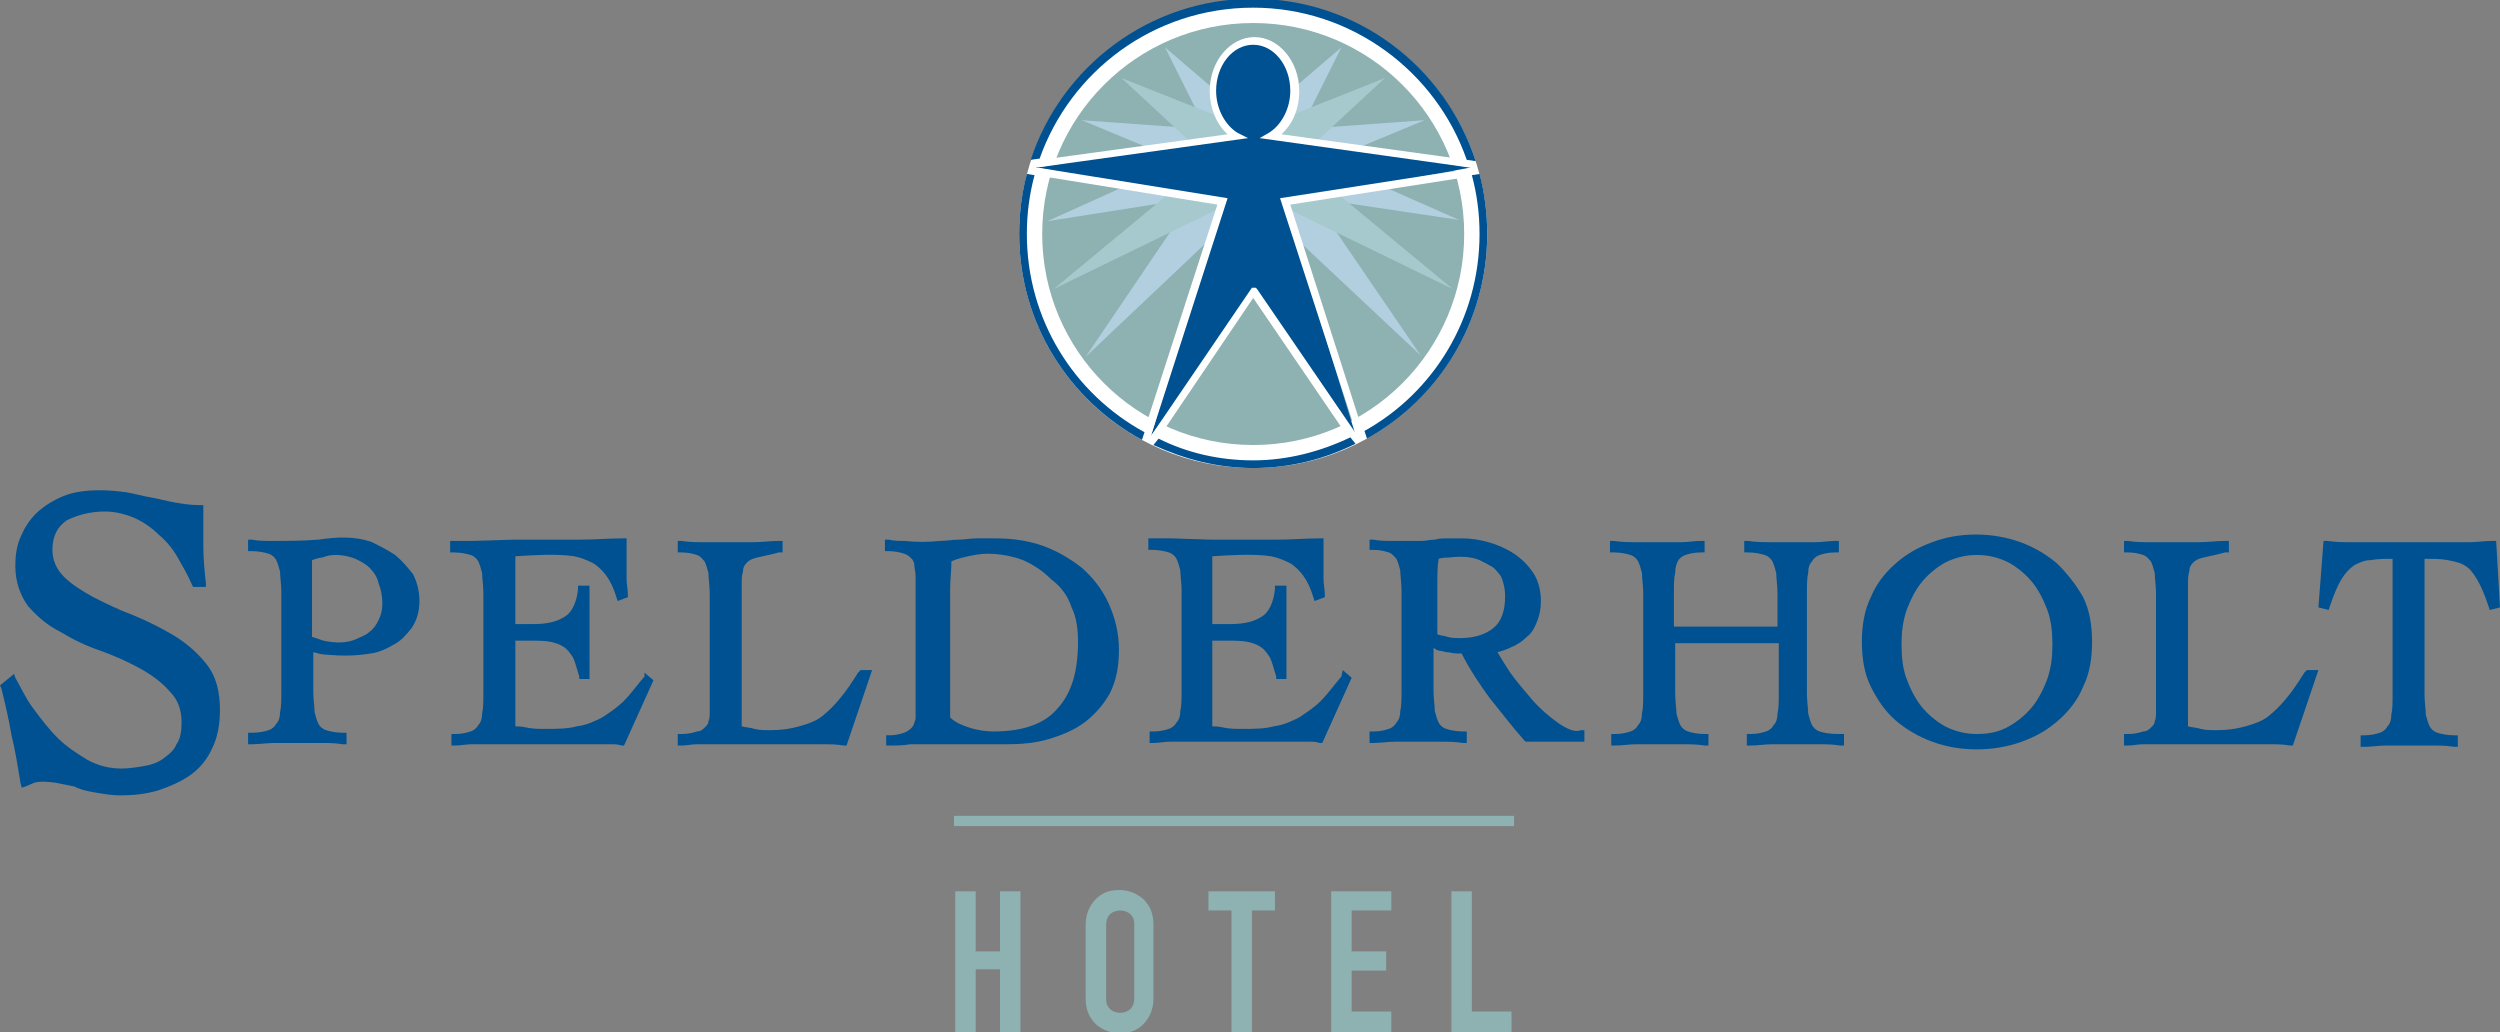 <?xml version="1.0" encoding="utf-8"?>
<!-- Generator: Adobe Illustrator 21.1.0, SVG Export Plug-In . SVG Version: 6.00 Build 0)  -->
<svg version="1.1" id="Layer_1" xmlns="http://www.w3.org/2000/svg" xmlns:xlink="http://www.w3.org/1999/xlink" x="0px" y="0px"
	 width="195.5px" height="80.7px" viewBox="0 0 195.5 80.7" style="enable-background:new 0 0 195.5 80.7;" xml:space="preserve">
<rect x="0" y="0" width="195.5" height="80.7" fill="#808080" stroke="none"/>
<style type="text/css">
	.st0{fill:#005191;}
	.st1{fill:#8EB1B2;}
	.st2{fill:#FFFFFF;}
	.st3{fill:#B1CFDF;}
	.st4{fill:#A6C9CD;}
	.st5{fill:none;}
</style>
<g>
	<path class="st0" d="M13.6,49.7c-1-0.6-2-1.1-3.2-1.6c-1.1-0.4-2.1-0.9-3.1-1.4c-0.9-0.5-1.7-1-2.3-1.6c-0.6-0.6-0.9-1.3-0.9-2.1
		c0-1.1,0.4-1.8,1.1-2.3c0.8-0.4,1.8-0.7,3-0.7c0.8,0,1.6,0.2,2.3,0.5c0.7,0.3,1.4,0.8,1.9,1.3c0.6,0.5,1.1,1.1,1.5,1.8
		c0.4,0.7,0.8,1.4,1.1,2.1l0.1,0.2h1l0-0.3c-0.1-0.9-0.2-1.9-0.2-2.9c0-0.9,0-1.9,0-2.9v-0.3h-0.3c-0.7,0-1.3-0.1-1.9-0.2
		c-0.6-0.1-1.3-0.3-1.9-0.4c-0.6-0.1-1.3-0.3-1.9-0.4c-1.4-0.2-3.2-0.3-4.7,0.2c-0.8,0.3-1.5,0.7-2.1,1.2c-0.6,0.5-1.1,1.2-1.4,1.9
		c-0.4,0.8-0.5,1.6-0.5,2.5c0,1.2,0.4,2.3,1,3.1c0.7,0.8,1.5,1.5,2.5,2c1,0.6,2,1.1,3.2,1.5c1.1,0.4,2.2,0.9,3.1,1.4
		c0.9,0.5,1.7,1.1,2.3,1.8c0.6,0.6,0.9,1.4,0.9,2.4c0,0.7-0.1,1.3-0.4,1.7c-0.2,0.5-0.6,0.8-1,1.1c-0.4,0.3-0.9,0.5-1.5,0.6
		c-0.6,0.1-1.2,0.2-1.8,0.2c-0.9,0-1.8-0.2-2.7-0.7c-0.8-0.5-1.6-1-2.3-1.7c-0.7-0.7-1.3-1.5-1.9-2.3c-0.6-0.8-1-1.7-1.4-2.4
		l-0.1-0.3L0,53.6l0.1,0.2c0.3,1.2,0.6,2.5,0.8,3.7c0.3,1.2,0.5,2.5,0.7,3.7l0.1,0.4L2,61.5c0.2-0.1,0.5-0.2,0.7-0.3
		c0.4-0.1,0.8-0.1,1.6,0l1.5,0.3C6.4,61.8,7,61.9,7.6,62c0.6,0.1,1.2,0.2,1.8,0.2c1,0,2-0.1,3-0.4c0.9-0.3,1.8-0.7,2.5-1.2
		c0.7-0.5,1.3-1.2,1.7-2.1c0.4-0.8,0.6-1.8,0.6-3c0-1.4-0.3-2.6-1-3.5C15.5,51.1,14.6,50.3,13.6,49.7z"/>
	<path class="st0" d="M30.9,43.4c-0.6-0.4-1.2-0.7-1.8-1c-1.4-0.5-2.8-0.4-4.2-0.2c-1.2,0.1-2.5,0.1-3.7,0.1c-0.5,0-1,0-1.5-0.1
		l-0.3,0v0.9l0.3,0c0.5,0,1,0.1,1.3,0.2c0.3,0.1,0.5,0.3,0.6,0.5c0.1,0.2,0.2,0.5,0.3,0.9c0,0.4,0.1,1,0.1,1.6v7.8
		c0,0.6,0,1.2-0.1,1.6c0,0.4-0.1,0.7-0.3,0.9c-0.1,0.2-0.3,0.4-0.6,0.5c-0.3,0.1-0.7,0.2-1.3,0.2l-0.3,0v0.9l0.3,0
		c0.6,0,1.2-0.1,1.8-0.1c1.1,0,2.3,0,3.5,0c0.6,0,1.2,0,1.8,0.1l0.3,0v-0.9l-0.3,0c-0.5,0-1-0.1-1.3-0.2c-0.3-0.1-0.5-0.3-0.6-0.5
		c-0.1-0.2-0.2-0.5-0.3-0.9c0-0.4-0.1-1-0.1-1.6l0-3.1c0.4,0.1,0.7,0.2,1.1,0.2c1.1,0.1,2.2,0.1,3.4-0.1c0.7-0.1,1.3-0.4,1.8-0.7
		c0.6-0.3,1-0.8,1.4-1.3c0.4-0.6,0.6-1.3,0.6-2.1c0-0.8-0.2-1.5-0.5-2.1C31.9,44.4,31.5,43.9,30.9,43.4z M26.3,43.4
		c0.5,0,1,0.1,1.5,0.3c0.4,0.2,0.8,0.4,1.1,0.7c0.3,0.3,0.6,0.7,0.7,1.2c0.2,0.5,0.3,1,0.3,1.6c0,0.5-0.1,0.9-0.3,1.3
		c-0.2,0.4-0.4,0.7-0.7,0.9c-0.3,0.3-0.7,0.4-1.1,0.6c-0.7,0.3-1.6,0.3-2.5,0.1c-0.3-0.1-0.6-0.2-0.9-0.3v-6
		c0.3-0.1,0.6-0.2,0.8-0.2C25.7,43.4,26,43.4,26.3,43.4z"/>
	<path class="st0" d="M50.4,52.9c-0.6,0.7-1.1,1.4-1.6,1.9c-0.5,0.5-1.1,0.9-1.7,1.3c-0.6,0.3-1.2,0.6-2,0.7
		C44.4,57,43.5,57,42.6,57c-0.4,0-0.9,0-1.4-0.1c-0.4-0.1-0.7-0.1-0.9-0.1v-6.7h1.2c0.6,0,1.1,0,1.6,0.1c0.4,0.1,0.7,0.2,1,0.4
		c0.3,0.2,0.5,0.5,0.7,0.8c0.2,0.4,0.3,0.9,0.5,1.5l0,0.2h0.8v-0.3c0-0.6,0-1.1,0-1.7c0-0.6,0-1.1,0-1.7c0-0.5,0-1.1,0-1.6
		c0-0.6,0-1.1,0-1.7v-0.3h-0.9l0,0.3c-0.1,1-0.5,1.8-1,2.1c-0.6,0.4-1.4,0.6-2.4,0.6c-0.3,0-0.6,0-0.9,0c-0.2,0-0.4,0-0.6,0v-5.3
		c1.6-0.1,3.2-0.2,4.6,0c0.5,0.1,1,0.3,1.4,0.5c0.4,0.2,0.8,0.6,1.1,1c0.3,0.4,0.6,1,0.8,1.7l0.1,0.3l0.8-0.3l0-0.2
		c0-0.4-0.1-0.8-0.1-1.2c0-0.3,0-0.7,0-1v-0.9c0-0.3,0-0.6,0-1l0-0.3l-0.3,0c-1.1,0-2.2,0.1-3.3,0.1c-1.1,0-2.2,0-3.3,0
		c-0.7,0-1.4,0-1.9,0L37,42.3c-0.5,0-1,0-1.5,0l-0.3,0v0.9l0.3,0c0.5,0,1,0.1,1.3,0.2c0.3,0.1,0.5,0.3,0.6,0.5
		c0.1,0.2,0.2,0.5,0.3,0.9c0,0.4,0.1,1,0.1,1.6v7.8c0,0.6,0,1.2-0.1,1.6c0,0.4-0.1,0.7-0.3,0.9c-0.1,0.2-0.3,0.4-0.6,0.5
		c-0.3,0.1-0.7,0.2-1.2,0.2l-0.3,0v0.9l0.3,0c0.4,0,0.9-0.1,1.3-0.1c0.4,0,0.9,0,1.3,0h8.8c0.3,0,0.5,0,0.8,0c0.3,0,0.5,0,0.8,0.1
		l0.2,0l2.3-5.1l-0.7-0.6L50.4,52.9z"/>
	<path class="st0" d="M67.1,52.6c-0.5,0.8-0.9,1.4-1.4,2c-0.4,0.5-0.9,1-1.4,1.4c-0.5,0.4-1.1,0.6-1.8,0.8c-0.7,0.2-1.4,0.3-2.3,0.3
		c-0.4,0-0.8,0-1.2-0.1c-0.3-0.1-0.6-0.1-1-0.2v-11c0-0.5,0-0.8,0.1-1.1c0-0.3,0.1-0.5,0.3-0.7c0.2-0.2,0.4-0.3,0.8-0.4
		c0.4-0.1,1-0.2,1.7-0.4l0.3,0v-0.9l-0.3,0c-0.7,0-1.3,0.1-2,0.1c-1.3,0-2.5,0-3.8,0c-0.6,0-1.2,0-1.8-0.1l-0.3,0v0.9l0.3,0
		c0.5,0,0.9,0.1,1.2,0.2c0.3,0.1,0.4,0.3,0.6,0.5c0.1,0.2,0.2,0.5,0.3,0.9c0,0.4,0.1,1,0.1,1.6v9.3c0,0.3,0,0.5-0.1,0.7
		c0,0.2-0.1,0.3-0.3,0.5c-0.1,0.1-0.3,0.3-0.6,0.3c-0.3,0.1-0.7,0.2-1.2,0.2l-0.3,0v0.9l0.3,0c0.4,0,0.8-0.1,1.2-0.1
		c0.4,0,0.8,0,1.2,0h6.9c0.6,0,1.1,0,1.7,0c0.6,0,1.1,0,1.7,0.1l0.2,0l2-5.9h-0.9L67.1,52.6z"/>
	<path class="st0" d="M84.6,44.4c-0.9-0.7-1.9-1.3-3-1.7c-1.1-0.4-2.4-0.6-3.7-0.6c-0.5,0-1,0-1.5,0c-0.5,0-1,0.1-1.4,0.1
		c-0.5,0-1,0.1-1.5,0.1c-0.9,0.1-1.8,0.1-2.8,0c-0.4,0-0.8,0-1.2-0.1l-0.3,0v0.9l0.3,0c0.5,0,0.9,0.1,1.2,0.2
		c0.3,0.1,0.4,0.2,0.6,0.4c0.1,0.1,0.2,0.3,0.2,0.5c0,0.2,0.1,0.5,0.1,0.9V56c0,0.2,0,0.3-0.1,0.5c0,0.1-0.1,0.3-0.2,0.4
		c-0.1,0.1-0.3,0.3-0.6,0.4c-0.3,0.1-0.7,0.2-1.1,0.2l-0.3,0v0.8l0.3,0c0.5,0,1,0,1.6-0.1c0.5,0,1,0,1.6,0H75c0.5,0,1,0,1.6,0
		c0.6,0,1.3,0,2.2,0c1.1,0,2.2-0.1,3.2-0.4c1-0.3,2-0.7,2.8-1.3c0.8-0.6,1.5-1.4,2-2.3c0.5-1,0.7-2.1,0.7-3.4c0-1.3-0.3-2.5-0.8-3.6
		C86.2,46.1,85.5,45.2,84.6,44.4z M83.8,47.5c0.4,0.8,0.5,1.8,0.5,2.7c0,2.3-0.5,4-1.6,5.2c-1,1.2-2.7,1.8-5,1.8
		c-0.6,0-1.3-0.1-1.9-0.3c-0.6-0.2-1.1-0.4-1.5-0.8v-7.5c0-0.8,0-1.6,0-2.5c0-0.7,0.1-1.5,0.1-2.2c0.4-0.2,0.9-0.3,1.3-0.4
		c0.5-0.1,1-0.2,1.5-0.2c1,0,2,0.2,2.8,0.5c0.9,0.4,1.6,0.9,2.2,1.5C83,45.9,83.5,46.6,83.8,47.5z"/>
	<path class="st0" d="M104.9,52.9c-0.6,0.7-1.1,1.4-1.6,1.9c-0.5,0.5-1.1,0.9-1.7,1.3c-0.6,0.3-1.2,0.6-2,0.7C98.9,57,98,57,97.1,57
		c-0.4,0-0.9,0-1.4-0.1c-0.4-0.1-0.7-0.1-0.9-0.1v-6.7H96c0.6,0,1.1,0,1.6,0.1c0.4,0.1,0.7,0.2,1,0.4c0.3,0.2,0.5,0.5,0.7,0.8
		c0.2,0.4,0.3,0.9,0.5,1.5l0,0.2h0.8v-0.3c0-0.6,0-1.1,0-1.7c0-0.6,0-1.1,0-1.7c0-0.5,0-1.1,0-1.6c0-0.6,0-1.1,0-1.7v-0.3h-0.9
		l0,0.3c-0.1,1-0.5,1.8-1,2.1c-0.6,0.4-1.4,0.6-2.4,0.6c-0.3,0-0.6,0-0.9,0c-0.2,0-0.4,0-0.6,0v-5.3c1.6-0.1,3.2-0.2,4.6,0
		c0.5,0.1,1,0.3,1.4,0.5c0.4,0.2,0.8,0.6,1.1,1c0.3,0.4,0.6,1,0.8,1.7l0.1,0.3l0.8-0.3l0-0.2c0-0.4-0.1-0.8-0.1-1.2c0-0.3,0-0.7,0-1
		v-0.9c0-0.3,0-0.6,0-1l0-0.3l-0.3,0c-1.1,0-2.2,0.1-3.3,0.1c-1.1,0-2.2,0-3.3,0c-0.7,0-1.4,0-1.9,0l-3.1-0.1c-0.5,0-1,0-1.5,0
		l-0.3,0v0.9l0.3,0c0.5,0,1,0.1,1.3,0.2c0.3,0.1,0.5,0.3,0.6,0.5c0.1,0.2,0.2,0.5,0.3,0.9c0,0.4,0.1,1,0.1,1.6v7.8
		c0,0.6,0,1.2-0.1,1.6c0,0.4-0.1,0.7-0.3,0.9c-0.1,0.2-0.3,0.4-0.6,0.5c-0.3,0.1-0.7,0.2-1.2,0.2l-0.3,0v0.9l0.3,0
		c0.4,0,0.9-0.1,1.3-0.1c0.4,0,0.9,0,1.3,0h8.8c0.3,0,0.5,0,0.8,0c0.3,0,0.5,0,0.8,0.1l0.2,0l2.3-5.1l-0.7-0.6L104.9,52.9z"/>
	<path class="st0" d="M121.8,56.5c-0.7-0.5-1.4-1.1-2-1.8c-0.6-0.7-1.2-1.4-1.7-2.1c-0.4-0.6-0.7-1.1-1-1.6c0.4-0.1,0.7-0.2,1.1-0.4
		c0.5-0.2,0.9-0.5,1.2-0.8c0.4-0.3,0.6-0.7,0.8-1.2c0.2-0.5,0.3-1,0.3-1.6c0-0.8-0.2-1.6-0.6-2.2c-0.4-0.6-0.9-1.1-1.5-1.5
		c-0.6-0.4-1.3-0.7-2-0.9c-0.7-0.2-1.4-0.3-2.1-0.3c-0.3,0-0.6,0-1,0c-0.4,0-0.8,0-1.1,0.1c-0.4,0-0.7,0.1-1,0.1c-0.3,0-0.6,0-0.8,0
		c-0.5,0-1,0-1.5,0c-0.5,0-1,0-1.5-0.1l-0.3,0v0.8l0.3,0c0.5,0,0.9,0.1,1.2,0.2c0.3,0.1,0.4,0.3,0.6,0.5c0.1,0.2,0.2,0.5,0.3,0.9
		c0,0.4,0.1,1,0.1,1.6v7.8c0,0.6,0,1.2-0.1,1.6c0,0.4-0.1,0.7-0.3,0.9c-0.1,0.2-0.3,0.4-0.6,0.5c-0.3,0.1-0.7,0.2-1.2,0.2l-0.3,0
		v0.9l0.3,0c0.6,0,1.1-0.1,1.7-0.1c1.1,0,2.3,0,3.5,0c0.6,0,1.2,0,1.8,0.1l0.3,0v-0.9l-0.3,0c-0.5,0-1-0.1-1.3-0.2
		c-0.3-0.1-0.5-0.3-0.6-0.5c-0.1-0.2-0.2-0.5-0.3-0.9c0-0.4-0.1-1-0.1-1.6l0-3.3c0.1,0,0.1,0,0.2,0.1c0.2,0.1,0.5,0.1,0.8,0.2
		c0.3,0,0.5,0.1,0.8,0.1c0.2,0,0.3,0,0.4,0c0.6,1.2,1.4,2.4,2.2,3.5c0.9,1.1,1.8,2.3,2.7,3.3l0.1,0.1h4.6v-0.9l-0.3,0
		C123.2,57.3,122.5,57,121.8,56.5z M117.7,46.6c0,1.2-0.3,2-0.9,2.5c-0.6,0.5-1.5,0.8-2.6,0.8c-0.3,0-0.7,0-1-0.1
		c-0.3-0.1-0.6-0.1-0.8-0.2v-1.4c0-0.9,0-1.7,0-2.5c0-0.7,0-1.4,0.1-2c0.3-0.1,0.6-0.1,0.8-0.1c0.8-0.1,1.7-0.1,2.4,0.2
		c0.4,0.2,0.8,0.4,1.1,0.6c0.3,0.3,0.6,0.6,0.7,1C117.6,45.7,117.7,46.1,117.7,46.6z"/>
	<path class="st0" d="M142.3,57.2c-0.3-0.1-0.5-0.3-0.6-0.5c-0.1-0.2-0.2-0.5-0.3-0.9c0-0.4-0.1-1-0.1-1.6v-7.8c0-0.6,0-1.2,0.1-1.6
		c0-0.4,0.1-0.7,0.3-0.9c0.1-0.2,0.3-0.4,0.6-0.5c0.3-0.1,0.7-0.2,1.2-0.2l0.3,0v-0.9l-0.3,0c-0.5,0-1,0.1-1.5,0.1
		c-1.1,0-2.3,0-3.4,0c-0.6,0-1.3,0-1.9-0.1l-0.3,0v0.9l0.3,0c0.5,0,1,0.1,1.3,0.2c0.3,0.1,0.5,0.3,0.6,0.5c0.1,0.2,0.2,0.5,0.3,0.9
		c0,0.4,0.1,1,0.1,1.6V49h-8.1v-2.6c0-0.7,0-1.2,0.1-1.6c0-0.4,0.1-0.7,0.2-0.9c0.1-0.2,0.3-0.4,0.6-0.5c0.3-0.1,0.7-0.2,1.2-0.2
		l0.3,0v-0.9l-0.3,0c-0.5,0-1,0.1-1.5,0.1c-1.1,0-2.3,0-3.4,0c-0.6,0-1.3,0-1.9-0.1l-0.3,0v0.9l0.3,0c0.5,0,1,0.1,1.3,0.2
		c0.3,0.1,0.5,0.3,0.6,0.5c0.1,0.2,0.2,0.5,0.3,0.9c0,0.4,0.1,1,0.1,1.6v7.8c0,0.6,0,1.2-0.1,1.6c0,0.4-0.1,0.7-0.3,0.9
		c-0.1,0.2-0.3,0.4-0.6,0.5c-0.3,0.1-0.7,0.2-1.2,0.2l-0.3,0v0.9l0.3,0c0.6,0,1.1-0.1,1.7-0.1c1.1,0,2.3,0,3.5,0
		c0.6,0,1.2,0,1.8,0.1l0.3,0v-0.9l-0.3,0c-0.5,0-1-0.1-1.3-0.2c-0.3-0.1-0.5-0.3-0.6-0.5c-0.1-0.2-0.2-0.5-0.3-0.9
		c0-0.4-0.1-0.9-0.1-1.6v-3.9h8.1v3.9c0,0.6,0,1.2-0.1,1.6c0,0.4-0.1,0.7-0.3,0.9c-0.1,0.2-0.3,0.4-0.6,0.5
		c-0.3,0.1-0.7,0.2-1.2,0.2l-0.3,0v0.9l0.3,0c0.6,0,1.1-0.1,1.7-0.1c1.1,0,2.3,0,3.5,0c0.6,0,1.2,0,1.8,0.1l0.3,0v-0.9l-0.3,0
		C143,57.4,142.6,57.3,142.3,57.2z"/>
	<path class="st0" d="M160.9,44.1c-0.8-0.7-1.8-1.3-2.9-1.7c-2.2-0.8-4.8-0.8-6.9,0c-1.1,0.4-2,0.9-2.9,1.7
		c-0.8,0.7-1.5,1.6-1.9,2.6c-0.5,1-0.7,2.2-0.7,3.5c0,1.3,0.2,2.5,0.7,3.5c0.5,1,1.1,1.9,1.9,2.6c0.8,0.7,1.8,1.3,2.9,1.7
		c1.1,0.4,2.2,0.6,3.5,0.6c1.2,0,2.4-0.2,3.5-0.6c1.1-0.4,2-0.9,2.9-1.7c0.8-0.7,1.5-1.6,1.9-2.6c0.5-1,0.7-2.2,0.7-3.5
		c0-1.3-0.2-2.5-0.7-3.5C162.4,45.8,161.7,44.9,160.9,44.1z M154.6,43.4c0.9,0,1.7,0.2,2.5,0.6c0.7,0.4,1.3,0.9,1.8,1.5
		c0.5,0.6,0.9,1.4,1.2,2.2c0.3,0.8,0.4,1.7,0.4,2.7s-0.1,1.8-0.4,2.7c-0.3,0.8-0.7,1.6-1.2,2.2c-0.5,0.6-1.1,1.1-1.8,1.5
		c-0.7,0.4-1.5,0.6-2.5,0.6c-0.9,0-1.7-0.2-2.5-0.6c-0.7-0.4-1.3-0.9-1.8-1.5c-0.5-0.6-0.9-1.4-1.2-2.2c-0.3-0.8-0.4-1.7-0.4-2.7
		s0.1-1.8,0.4-2.7c0.3-0.8,0.7-1.6,1.2-2.2c0.5-0.6,1.1-1.1,1.8-1.5C152.9,43.6,153.7,43.4,154.6,43.4z"/>
	<path class="st0" d="M180.2,52.6c-0.5,0.8-0.9,1.4-1.4,2c-0.4,0.5-0.9,1-1.4,1.4c-0.5,0.4-1.1,0.6-1.8,0.8
		c-0.7,0.2-1.4,0.3-2.3,0.3c-0.4,0-0.8,0-1.2-0.1c-0.3-0.1-0.6-0.1-1-0.2v-11c0-0.5,0-0.8,0.1-1.1c0-0.3,0.1-0.5,0.3-0.7
		c0.2-0.2,0.4-0.3,0.8-0.4c0.4-0.1,1-0.2,1.7-0.4l0.3,0v-0.9l-0.3,0c-0.7,0-1.3,0.1-2,0.1c-1.3,0-2.5,0-3.8,0c-0.6,0-1.2,0-1.8-0.1
		l-0.3,0v0.9l0.3,0c0.5,0,0.9,0.1,1.2,0.2c0.3,0.1,0.4,0.3,0.6,0.5c0.1,0.2,0.2,0.5,0.3,0.9c0,0.4,0.1,1,0.1,1.6v9.3
		c0,0.3,0,0.5-0.1,0.7c0,0.2-0.1,0.3-0.3,0.5c-0.1,0.1-0.3,0.3-0.6,0.3c-0.3,0.1-0.7,0.2-1.2,0.2l-0.3,0v0.9l0.3,0
		c0.4,0,0.8-0.1,1.2-0.1c0.4,0,0.8,0,1.2,0h6.9c0.6,0,1.1,0,1.7,0c0.6,0,1.1,0,1.7,0.1l0.2,0l2-5.9h-0.9L180.2,52.6z"/>
	<path class="st0" d="M195.2,42.3l-0.3,0c-0.6,0-1.2,0.1-1.8,0.1c-0.6,0-1.2,0-1.8,0h-5.5c-0.7,0-1.3,0-1.9,0c-0.6,0-1.3,0-1.9-0.1
		l-0.3,0l-0.4,5.2l0.8,0.2l0.1-0.3c0.3-0.9,0.6-1.6,0.9-2.1c0.3-0.5,0.6-0.8,1-1.1c0.4-0.2,0.8-0.4,1.3-0.4c0.5-0.1,1.1-0.1,1.7-0.1
		v10.6c0,0.6,0,1.2-0.1,1.6c0,0.4-0.1,0.7-0.3,0.9c-0.1,0.2-0.3,0.4-0.6,0.5c-0.3,0.1-0.7,0.2-1.2,0.2l-0.3,0v0.9l0.3,0
		c0.6,0,1.1-0.1,1.7-0.1c1.1,0,2.3,0,3.5,0c0.6,0,1.2,0,1.8,0.1l0.3,0v-0.9l-0.3,0c-0.5,0-1-0.1-1.3-0.2c-0.3-0.1-0.5-0.3-0.6-0.5
		c-0.1-0.2-0.2-0.5-0.3-0.9c0-0.4-0.1-0.9-0.1-1.6V43.7c0.7,0,1.3,0,1.8,0.1c0.5,0.1,1,0.2,1.3,0.4c0.4,0.2,0.7,0.6,1,1.1
		c0.3,0.5,0.6,1.2,0.9,2.1l0.1,0.3l0.8-0.2L195.2,42.3z"/>
</g>
<g>
	<path class="st1" d="M74.7,69.7h1.6v4.7h1.9v-4.7h1.6v11h-1.6v-4.9h-1.9v4.9h-1.6V69.7z"/>
	<path class="st1" d="M84.9,72.3c0-0.8,0.3-1.5,0.8-2c0.5-0.5,1.1-0.7,1.8-0.7c0.7,0,1.3,0.2,1.9,0.7c0.5,0.5,0.8,1.1,0.8,2v5.8
		c0,0.8-0.3,1.5-0.8,2c-0.5,0.5-1.1,0.7-1.8,0.7c-0.7,0-1.3-0.2-1.9-0.7c-0.5-0.5-0.8-1.1-0.8-2V72.3z M86.5,78.1
		c0,0.4,0.1,0.6,0.3,0.8c0.2,0.2,0.5,0.3,0.8,0.3c0.3,0,0.6-0.1,0.8-0.3c0.2-0.2,0.3-0.5,0.3-0.8v-5.8c0-0.4-0.1-0.6-0.3-0.8
		c-0.2-0.2-0.5-0.3-0.8-0.3c-0.3,0-0.6,0.1-0.8,0.3c-0.2,0.2-0.3,0.5-0.3,0.8V78.1z"/>
	<path class="st1" d="M96.3,71.2h-1.8v-1.5h5.2v1.5h-1.8v9.5h-1.6V71.2z"/>
	<path class="st1" d="M104.1,69.7h4.7v1.5h-3.1v3.2h2.7v1.5h-2.7v3.2h3.1v1.6h-4.7V69.7z"/>
	<path class="st1" d="M113.5,69.7h1.6v9.4h3.1v1.6h-4.7V69.7z"/>
</g>
<rect x="74.6" y="63.8" class="st1" width="43.8" height="0.8"/>
<g>
	<circle class="st2" cx="98" cy="18.3" r="18.3"/>
	<circle class="st1" cx="98" cy="18.3" r="16.5"/>
	<polygon class="st3" points="114.1,17.2 103.7,12.6 111.4,9.4 101.7,10.1 104.9,3.7 98,9.6 91.1,3.7 94.3,10.1 84.6,9.4 92.3,12.6 
		81.9,17.3 93.3,15.5 84.9,27.9 97.9,15.6 96.4,13.3 96.4,12.5 96.8,11.7 98,11 99.2,11.7 99.6,12.5 99.5,13.3 98.1,15.6 
		111.1,27.8 102.7,15.5 	"/>
	<polygon class="st4" points="113.6,22.6 101.4,12.5 108.3,6.1 98,10.2 87.7,6.1 94.6,12.5 82.4,22.6 97.2,15.4 96.2,12.4 98,10.4 
		99.8,12.4 98.8,15.4 	"/>
	<path class="st0" d="M115,13.1l-15.6-2.5c1.1-0.6,1.8-2,1.8-3.6c0-2.2-1.4-3.9-3.2-3.9c-1.8,0-3.2,1.8-3.2,3.9
		c0,1.6,0.8,2.9,1.8,3.6l-15.6,2.5l14.5,2.6L90,34.1l8-11.3h0l8,11.2l-5.6-18.2L115,13.1z"/>
	<path class="st5" d="M80.9,13.7c-0.4,1.5-0.6,3-0.6,4.6c0,6.7,3.7,12.5,9.2,15.5L95.2,16L80.9,13.7z"/>
	<path class="st5" d="M94.5,7.1c0-2.3,1.6-4.2,3.5-4.2c1.9,0,3.5,1.9,3.5,4.2c0,1.3-0.5,2.6-1.4,3.4l14.5,2
		c-2.4-6.9-9-11.9-16.7-11.9c-7.7,0-14.3,5-16.7,11.9l14.6-2C95,9.7,94.5,8.4,94.5,7.1z"/>
	<path class="st5" d="M106.7,33.7c5.4-3,9-8.8,9-15.4c0-1.6-0.2-3.1-0.6-4.6L100.9,16L106.7,33.7z"/>
	<path class="st5" d="M99.3,10.4c1-0.6,1.7-1.9,1.7-3.3c0-2-1.3-3.6-2.9-3.6c-1.6,0-2.9,1.6-2.9,3.6c0,1.4,0.7,2.7,1.7,3.3l0.8,0.4
		l-16.5,2.3L96,15.5l-0.1,0.3L90,34.1l7.9-11.6h0.3l0.1,0.1l7.8,11.4l-6-18.5l14.8-2.3c0,0,0,0,0,0l-16.4-2.3L99.3,10.4z"/>
	<path class="st5" d="M90.5,34.3c2.3,1.1,4.8,1.7,7.4,1.7c2.7,0,5.3-0.6,7.6-1.8l-7.5-11L90.5,34.3z"/>
	<path class="st0" d="M115,13.1l-0.1,0C114.9,13.1,114.9,13.1,115,13.1L115,13.1z"/>
	<path class="st2" d="M100.1,15.5l6,18.5l-7.8-11.4l-0.1-0.1h-0.3L90,34.1l5.9-18.3l0.1-0.3l-14.9-2.4l16.5-2.3l-0.8-0.4
		c-1-0.6-1.7-1.9-1.7-3.3c0-2,1.3-3.6,2.9-3.6c1.6,0,2.9,1.6,2.9,3.6c0,1.4-0.7,2.7-1.7,3.3l-0.7,0.4l16.4,2.3
		c-0.1-0.2-0.2-0.4-0.2-0.6l-14.5-2c0.9-0.8,1.4-2,1.4-3.4c0-2.3-1.6-4.2-3.5-4.2c-1.9,0-3.5,1.9-3.5,4.2c0,1.3,0.5,2.6,1.4,3.4
		l-14.6,2c-0.1,0.4-0.3,0.8-0.4,1.2L95.2,16l-5.8,17.9c0.3,0.2,0.7,0.4,1.1,0.5l7.5-11.1l7.5,11c0.4-0.2,0.7-0.3,1.1-0.5L100.9,16
		l14.1-2.2c-0.1-0.2-0.1-0.4-0.1-0.6L100.1,15.5z"/>
	<g>
		<path class="st0" d="M98,36c-2.7,0-5.2-0.6-7.4-1.7l-0.4,0.5c2.4,1.1,5,1.8,7.8,1.8c2.9,0,5.6-0.7,8-1.9l-0.4-0.5
			C103.3,35.3,100.7,36,98,36z"/>
		<path class="st0" d="M80.3,18.3c0-1.6,0.2-3.1,0.6-4.6l-0.6-0.1c-0.4,1.5-0.6,3.1-0.6,4.7c0,7,3.9,13,9.6,16.1l0.2-0.6
			C84,30.8,80.3,25,80.3,18.3z"/>
		<path class="st0" d="M98,0.6c7.7,0,14.3,5,16.7,11.9l0.7,0.1C113,5.2,106.1-0.1,98-0.1c-8.1,0-15,5.3-17.4,12.6l0.7-0.1
			C83.7,5.6,90.2,0.6,98,0.6z"/>
		<path class="st0" d="M115.7,13.6l-0.6,0.1c0.4,1.5,0.6,3,0.6,4.6c0,6.6-3.6,12.4-9,15.4l0.2,0.6c5.6-3.1,9.4-9.1,9.4-16
			C116.3,16.7,116.1,15.1,115.7,13.6z"/>
	</g>
</g>
</svg>
